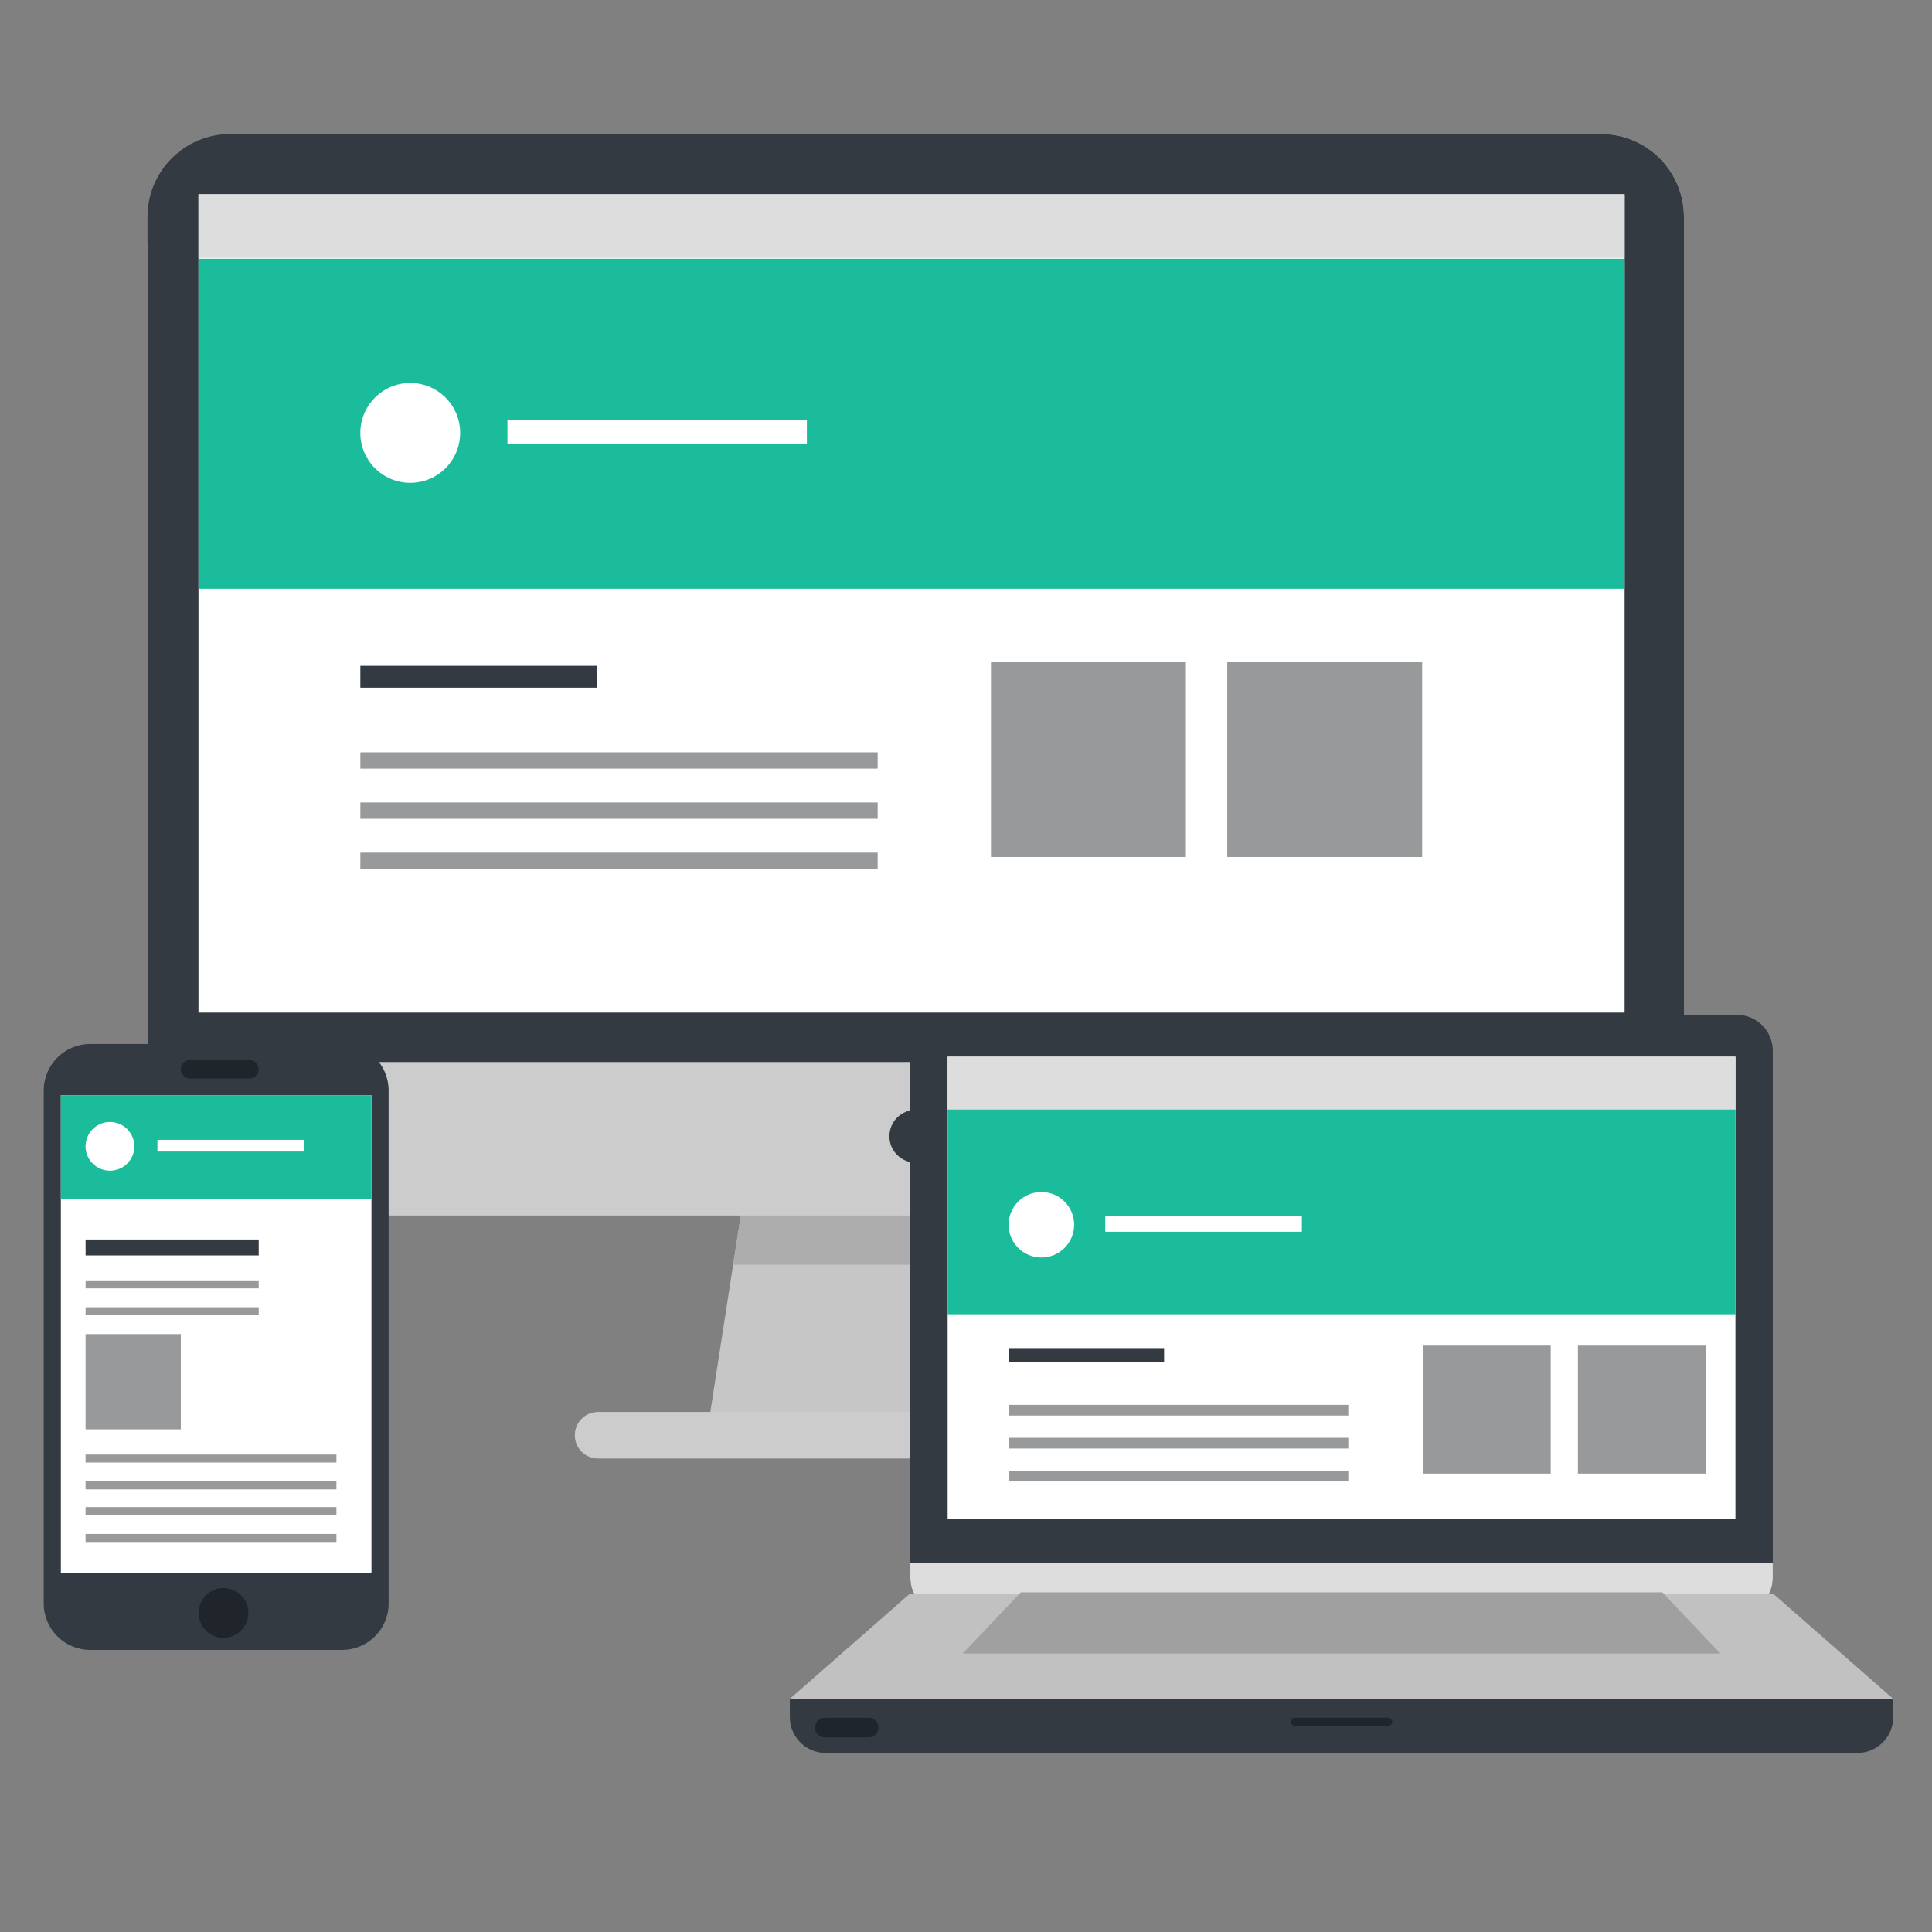 <svg xmlns="http://www.w3.org/2000/svg" xmlns:xlink="http://www.w3.org/1999/xlink" viewBox="0 0 141.552 141.552" height="535" width="535"><rect x="0" y="0" width="141.552" height="141.552" fill="#808080" stroke="none"/><defs><linearGradient id="a"><stop offset="0"/><stop offset="1" stop-opacity="0"/></linearGradient><clipPath><path d="M0 4593.112h900v-4593.112h-900z"/></clipPath><clipPath><path d="M0 4593.112h900v-4593.112h-900z"/></clipPath><clipPath><path d="M0 4593.112h900v-4593.112h-900z"/></clipPath><clipPath><path d="M0 4593.112h900v-4593.112h-900z"/></clipPath><clipPath><path d="M0 4593.112h900v-4593.112h-900z"/></clipPath><clipPath><path d="M0 4593.112h900v-4593.112h-900z"/></clipPath><clipPath id="b"><path d="M0 5850h900v-5850h-900z"/></clipPath><clipPath><path d="M0 4593.112h900v-4593.112h-900z"/></clipPath><linearGradient gradientUnits="userSpaceOnUse" y2="290.646" x2="944.514" y1="290.646" x1="857.795" xlink:href="#a"/><linearGradient y2="290.646" x2="944.514" y1="290.646" x1="857.795" gradientUnits="userSpaceOnUse" xlink:href="#a"/><linearGradient y2="290.646" x2="944.514" y1="290.646" x1="857.795" gradientUnits="userSpaceOnUse" xlink:href="#a"/></defs><path d="M83.823 104.751h-31.981l3.037-19.607h25.907z" fill="#c6c6c6"/><path d="M81.951 92.663l-1.166-7.519h-25.905l-1.166 7.519z" fill="#adadad"/><g clip-path="url(#b)"><path d="M10.807 17.899v65.087c0 3.352 2.718 6.072 6.073 6.072h100.424c3.355 0 6.073-2.72 6.073-6.072v-65.087zM92.07 105.157c0 .942-.765 1.706-1.707 1.706h-46.541c-.941 0-1.707-.764-1.707-1.706s.766-1.707 1.707-1.707h46.541c.942 0 1.707.765 1.707 1.707" fill="#ccc"/><path d="M117.304 9.817h-50.549v79.241h50.549c3.356 0 6.073-2.721 6.073-6.072v-67.097c0-3.355-2.717-6.072-6.073-6.072M90.363 103.45h-23.608v3.414h23.608c.942 0 1.707-.764 1.707-1.707 0-.942-.765-1.707-1.707-1.707" fill="#e0e1e2"/><path d="M123.377 77.812v-61.922c0-3.355-2.717-6.072-6.073-6.072h-100.424c-3.355 0-6.073 2.717-6.073 6.072v61.922zM117.304 9.817h-50.549v67.994h56.622v-61.922c0-3.355-2.717-6.072-6.073-6.072M69.024 83.252c0 1.067-.865 1.931-1.931 1.931-1.069 0-1.93-.865-1.93-1.931 0-1.069.861-1.933 1.93-1.933 1.067 0 1.931.863 1.931 1.933" fill="#333a42"/><path d="M119.03 74.189h-104.488v-59.954h104.488z" fill="#fff"/><path d="M119.03 18.896h-104.488v-4.662h104.488z" fill="#ddd"/><path d="M119.03 43.138h-104.488v-24.18h104.488z" fill="#1bbc9b"/><path d="M43.753 50.386h-17.351v-1.601h17.351z" fill="#333a42"/><path d="M64.304 56.315h-37.902v-1.195h37.902zM64.304 59.991h-37.902v-1.197h37.902zM64.304 63.668h-37.902v-1.198h37.902z" fill="#97999b"/><path d="M33.715 31.718c0 2.019-1.637 3.657-3.657 3.657-2.019 0-3.657-1.637-3.657-3.657s1.637-3.658 3.657-3.658c2.019 0 3.657 1.637 3.657 3.658" fill="#fff"/><path d="M59.118 32.497h-21.938v-1.753h21.938z" fill="#fff"/><path d="M104.199 62.791h-14.281v-14.282h14.281zM86.886 62.791h-14.281v-14.282h14.281z" fill="#97999b"/><path d="M57.87 124.47v1.34c0 1.448 1.176 2.623 2.621 2.623h75.596c1.454 0 2.624-1.174 2.624-2.623v-1.34zM129.885 76.98c0-1.448-1.176-2.623-2.624-2.623h-57.938c-1.452 0-2.623 1.174-2.623 2.623v38.623c0 1.45 1.17 2.624 2.623 2.624h57.938c1.448 0 2.624-1.174 2.624-2.624z" fill="#333a42"/><path d="M66.7 114.503v1.101c0 1.45 1.172 2.624 2.623 2.624h57.938c1.45 0 2.624-1.174 2.624-2.624v-1.101z" fill="#ddd"/><path d="M129.968 116.809h-63.355l-8.743 7.661h80.842z" fill="#c1c1c1"/><path d="M121.793 116.664h-47.002l-4.255 4.486h55.513z" fill="#a0a0a0"/><path d="M127.151 111.262h-57.72v-33.84h57.72z" fill="#fff"/><path d="M102.004 126.152c0 .167-.135.3-.3.3h-6.828c-.163 0-.297-.134-.297-.3 0-.164.134-.299.297-.299h6.828c.165 0 .3.135.3.299M64.366 126.573c0 .398-.32.72-.719.72h-3.213c-.399 0-.72-.323-.72-.72 0-.398.321-.72.72-.72h3.213c.399 0 .719.323.719.72" fill="#20252b"/><path d="M127.151 81.292h-57.72v-3.869h57.72z" fill="#ddd"/><path d="M127.151 96.291h-57.72v-15h57.72z" fill="#1bbc9b"/><path d="M85.291 99.823h-11.393v-1.051h11.393z" fill="#333a42"/><path d="M98.787 103.716h-24.89v-.786h24.89zM98.787 106.131h-24.89v-.787h24.89zM98.787 108.545h-24.89v-.786h24.89z" fill="#97999b"/><path d="M78.7 89.735c0 1.326-1.073 2.401-2.401 2.401-1.325 0-2.401-1.075-2.401-2.401 0-1.328 1.076-2.401 2.401-2.401 1.328 0 2.401 1.073 2.401 2.401" fill="#fff"/><path d="M95.385 90.247h-14.406v-1.151h14.406z" fill="#fff"/><path d="M124.988 107.968h-9.379v-9.378h9.379zM113.617 107.968h-9.377v-9.378h9.377z" fill="#97999b"/><path d="M28.473 117.485c0 1.877-1.522 3.399-3.403 3.399h-18.464c-1.879 0-3.402-1.522-3.402-3.399v-37.591c0-1.879 1.523-3.403 3.402-3.403h18.464c1.881 0 3.403 1.525 3.403 3.403z" fill="#333a42"/><path d="M27.216 115.252h-22.757v-35.013h22.757z" fill="#fff"/><path d="M18.955 91.983h-12.684v-1.168h12.684z" fill="#333a42"/><path d="M18.955 94.395h-12.684v-.585h12.684zM18.955 96.361h-12.684v-.583h12.684zM24.649 107.156h-18.38v-.584h18.38zM24.649 109.124h-18.38v-.585h18.38zM24.649 111.005h-18.38v-.584h18.38zM24.649 112.975h-18.38v-.586h18.38z" fill="#97999b"/><path d="M27.216 87.85h-22.757v-7.611h22.757z" fill="#1bbc9b"/><path d="M9.843 83.99c0 .987-.799 1.784-1.787 1.784-.987 0-1.787-.798-1.787-1.784 0-.988.8-1.786 1.787-1.786.988 0 1.787.798 1.787 1.786" fill="#fff"/><path d="M22.258 84.37h-10.724v-.857h10.724z" fill="#fff"/><path d="M13.249 104.725h-6.979v-6.98h6.979z" fill="#97999b"/><path d="M18.954 78.344c0 .375-.3.677-.676.677h-4.353c-.373 0-.677-.302-.677-.677 0-.374.304-.676.677-.676h4.353c.375 0 .676.302.676.676M18.2 118.175c0 1.009-.816 1.824-1.826 1.824-1.006 0-1.822-.815-1.822-1.824 0-1.008.816-1.824 1.822-1.824 1.01 0 1.826.816 1.826 1.824" fill="#20252b"/></g></svg>